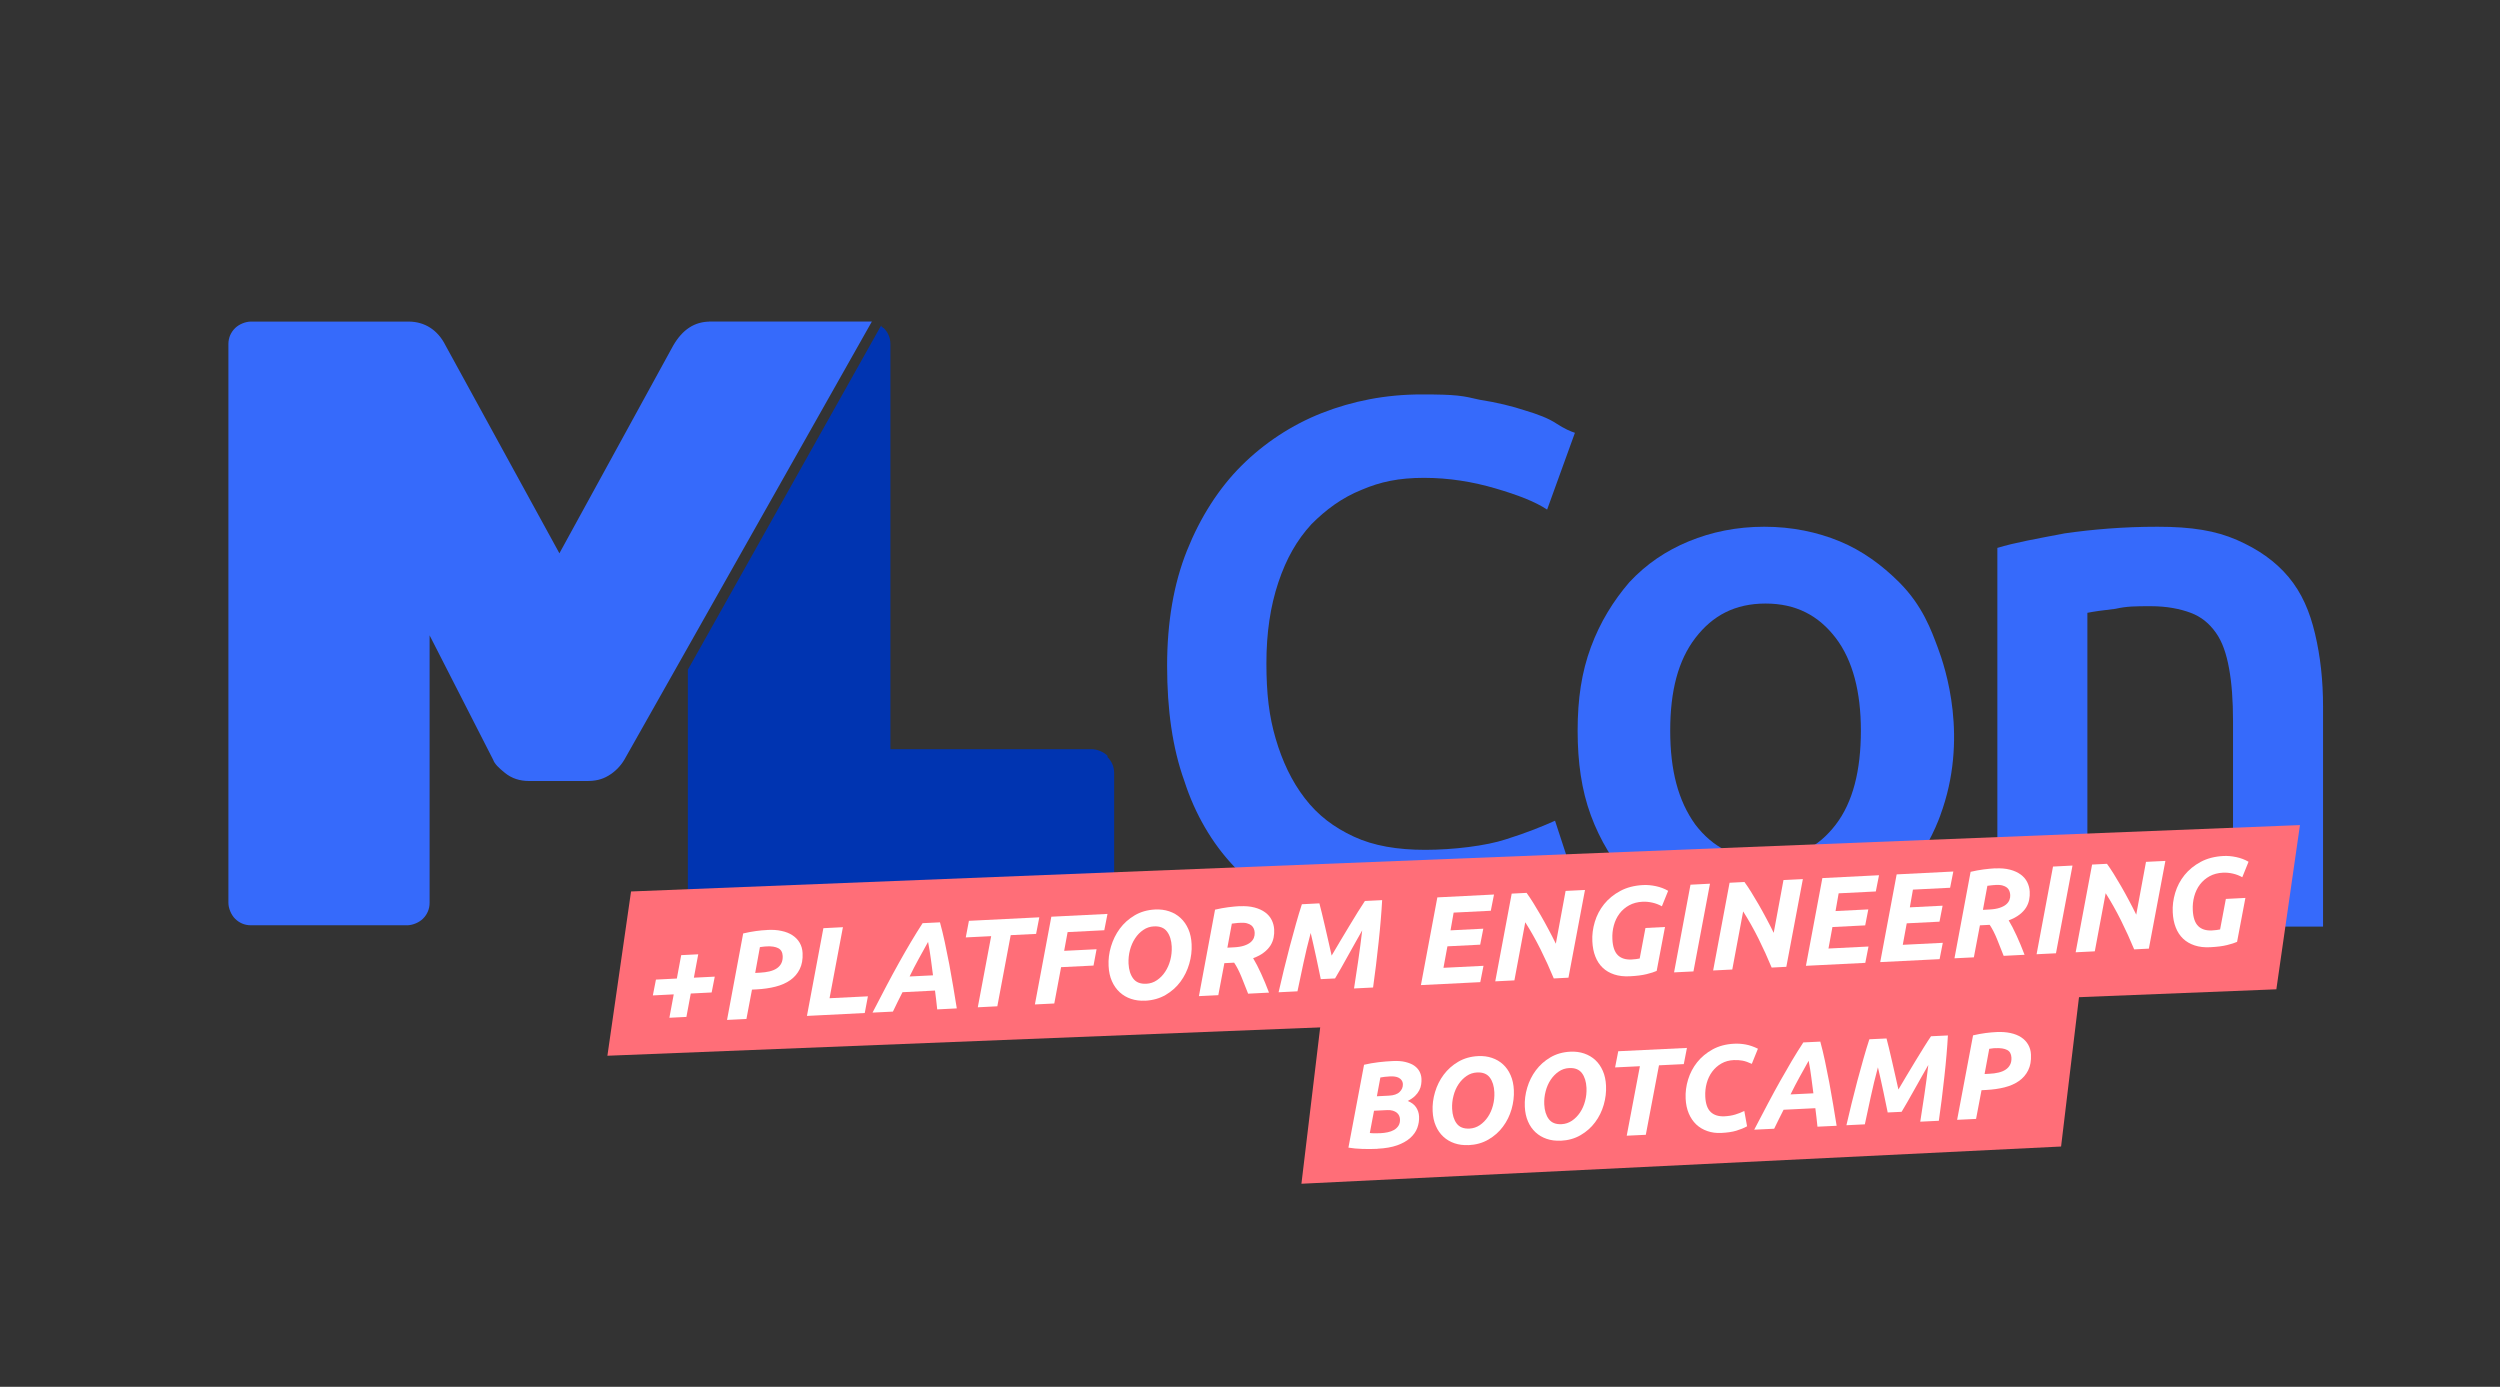 <?xml version="1.0" encoding="UTF-8"?>
<svg id="Ebene_1" xmlns="http://www.w3.org/2000/svg" version="1.1" viewBox="0 0 499.01 276.81">
  <rect x="0" y="0" width="499.01" height="276.81" fill="#333333" stroke="none"/>
  <!-- Generator: Adobe Illustrator 30.0.0, SVG Export Plug-In . SVG Version: 2.1.1 Build 123)  -->
  <defs>
    <style>
      .st0 {
        fill: #366afb;
      }

      .st1 {
        fill: #fff;
      }

      .st2 {
        fill: #0034b1;
      }

      .st3 {
        fill: #ff6e78;
      }
    </style>
  </defs>
  <g>
    <path class="st0" d="M282.65,187.07c-7.66,0-14.8-1.32-20.88-3.7-6.08-2.38-11.36-5.81-15.59-10.57-4.23-4.49-7.66-10.31-9.78-16.91-2.38-6.61-3.44-14.27-3.44-22.99s1.32-16.39,3.96-22.99c2.64-6.61,6.34-12.42,10.84-16.91,4.49-4.49,10.04-8.19,16.12-10.57,6.08-2.38,12.69-3.7,19.82-3.7s8.19.26,11.63,1.06c3.44.53,6.61,1.32,8.99,2.11,2.64.79,4.76,1.59,6.34,2.64s2.91,1.59,3.7,1.85l-5.55,15.33c-2.38-1.59-5.81-2.91-10.31-4.23s-9.25-2.11-14.27-2.11-8.72.79-12.42,2.38c-3.96,1.59-7.14,3.96-10.04,6.87-2.91,3.17-5.02,6.87-6.61,11.63-1.59,4.76-2.38,10.04-2.38,16.12s.53,10.57,1.85,15.06c1.32,4.49,3.17,8.46,5.81,11.89,2.64,3.44,5.81,5.81,9.78,7.66s8.72,2.64,14.27,2.64,12.16-.79,16.12-2.11c4.23-1.32,7.4-2.64,9.78-3.7l5.02,15.33c-1.32.79-2.91,1.59-4.76,2.38-2.11.79-4.49,1.59-7.14,2.38-2.91.79-5.81,1.32-9.51,1.85s-7.14.79-11.1.79l-.26.53h.01Z"/>
    <path class="st0" d="M387.3,162.75c-1.04,2.8-3.17,7.7-7.66,12.95-3.17,3.7-7.14,6.34-11.89,8.46-4.76,2.11-9.78,2.91-15.33,2.91s-10.57-1.06-15.33-2.91c-4.49-2.11-8.46-4.76-11.89-8.46-3.17-3.7-5.81-7.93-7.66-12.95s-2.64-10.57-2.64-16.91.79-11.63,2.64-16.65c1.85-5.02,4.49-9.25,7.66-12.95,3.44-3.7,7.4-6.34,11.89-8.19,4.49-1.85,9.51-2.91,15.06-2.91s10.57,1.06,15.06,2.91c4.49,1.85,8.46,4.76,11.89,8.19,4.68,4.68,6.43,9.68,7.66,12.95,1.59,4.2,6.21,18.23.53,33.56h0ZM371.44,145.84c0-7.66-1.59-14.01-5.02-18.5-3.44-4.49-7.93-6.87-14.01-6.87s-10.57,2.38-14.01,6.87-5.02,10.57-5.02,18.5,1.59,14.01,5.02,18.76c3.44,4.49,7.93,6.87,14.01,6.87s10.57-2.38,14.01-6.87c3.44-4.49,5.02-10.84,5.02-18.76Z"/>
    <path class="st0" d="M398.66,109.37c3.44-1.06,7.93-1.85,13.48-2.91,5.55-.79,11.63-1.32,18.5-1.32s11.63.79,15.86,2.64,7.66,4.23,10.31,7.4c2.64,3.17,4.23,6.87,5.29,11.36s1.59,9.25,1.59,14.54v43.87h-17.97v-40.96c0-4.23-.26-7.66-.79-10.57s-1.32-5.29-2.64-7.14-2.91-3.17-5.02-3.96-4.76-1.32-7.93-1.32-4.76,0-7.14.53c-2.38.26-4.23.53-5.55.79v62.9h-17.97v-75.85h-.02Z"/>
  </g>
  <path class="st0" d="M141.52,64.18h32.51l-49.42,87.48c-.79,1.32-1.85,2.38-3.17,3.17s-2.64,1.06-4.23,1.06h-11.63c-1.85,0-3.44-.53-4.76-1.59s-2.11-1.85-2.38-2.64l-12.69-24.84v53.38c0,1.32-.53,2.38-1.32,3.17s-2.11,1.32-3.17,1.32h-31.18c-1.32,0-2.38-.53-3.17-1.32-.79-.79-1.32-2.11-1.32-3.17v-111.52c0-1.32.53-2.38,1.32-3.17s2.11-1.32,3.17-1.32h31.45c3.17,0,5.81,1.59,7.4,4.76l22.73,41.49,22.73-41.49c1.85-3.17,4.23-4.76,7.4-4.76h-.27,0Z"/>
  <path class="st2" d="M221.07,150.86c-.79-.79-2.11-1.32-3.17-1.32h-40.17v-80.87c0-1.32-.53-2.38-1.32-3.17,0,0-.53-.26-.53-.53l-38.58,68.71v46.78c0,1.32.53,2.38,1.32,3.17s2.11,1.32,3.17,1.32h76.11c1.32,0,2.38-.53,3.17-1.32s1.32-2.11,1.32-3.17v-26.16c0-1.32-.53-2.38-1.32-3.17v-.26h0Z"/>
  <g>
    <g>
      <polygon class="st3" points="411.4 228.85 259.77 236.28 263.63 204.11 415.26 196.68 411.4 228.85"/>
      <g>
        <path class="st1" d="M274.96,229.31c-.98.05-1.98.05-3.01.02s-1.96-.12-2.8-.26l3.12-16.54c.92-.22,1.88-.39,2.9-.51s1.94-.19,2.79-.23c.98-.05,1.82,0,2.54.18s1.31.41,1.77.73c.46.32.82.71,1.06,1.16s.38.94.4,1.46c.02.36,0,.73-.06,1.13-.05.39-.18.79-.38,1.18s-.48.77-.85,1.13-.85.69-1.46,1c.75.29,1.31.71,1.67,1.25s.57,1.16.6,1.84c.04.78-.08,1.54-.35,2.28-.27.74-.74,1.4-1.4,2-.66.59-1.52,1.08-2.59,1.47-1.07.38-2.39.62-3.95.69v.02h0ZM274.26,221.71l-.84,4.44c.26.04.59.06.99.06s.77,0,1.11-.02c.49-.02.97-.08,1.45-.18.48-.1.9-.25,1.27-.46s.67-.5.9-.85.33-.8.3-1.33c-.01-.23-.07-.45-.17-.68-.1-.22-.25-.42-.46-.59s-.47-.3-.79-.4-.7-.14-1.14-.12l-2.64.13h.02ZM274.83,218.82l2.39-.12c.98-.05,1.69-.29,2.15-.74.46-.45.67-.96.65-1.55-.01-.31-.1-.57-.25-.78-.15-.21-.34-.38-.57-.5s-.5-.2-.79-.24c-.3-.04-.6-.06-.91-.04-.34.02-.71.05-1.1.09s-.68.09-.87.13l-.7,3.75h0Z"/>
        <path class="st1" d="M293.08,228.56c-.99.05-1.91-.07-2.76-.36s-1.58-.72-2.21-1.3-1.14-1.3-1.51-2.16c-.38-.86-.59-1.85-.64-2.95-.06-1.27.1-2.54.48-3.81s.95-2.43,1.73-3.47,1.74-1.9,2.9-2.58c1.16-.68,2.48-1.06,3.98-1.13.99-.05,1.91.07,2.76.36s1.58.72,2.21,1.3,1.13,1.3,1.51,2.17c.38.86.59,1.85.64,2.95.06,1.27-.09,2.54-.46,3.83-.37,1.28-.94,2.44-1.72,3.48-.77,1.04-1.74,1.9-2.9,2.57-1.16.68-2.49,1.05-4.01,1.12v-.02h0ZM294.81,214.07c-.75.04-1.43.26-2.06.69-.62.42-1.16.97-1.61,1.64-.45.67-.79,1.44-1.01,2.3-.23.86-.32,1.74-.28,2.63.06,1.22.36,2.2.91,2.93.55.73,1.4,1.07,2.56,1.01.75-.04,1.43-.27,2.06-.69.62-.42,1.16-.97,1.61-1.64.45-.67.79-1.44,1.01-2.29.23-.85.32-1.73.28-2.64-.06-1.22-.36-2.2-.91-2.93-.55-.73-1.4-1.07-2.56-1.01h0Z"/>
        <path class="st1" d="M311.48,227.68c-.99.05-1.91-.07-2.76-.36s-1.58-.72-2.21-1.3-1.14-1.3-1.51-2.16c-.38-.86-.59-1.85-.64-2.95-.06-1.27.1-2.54.48-3.81s.95-2.43,1.73-3.47,1.74-1.9,2.9-2.58c1.16-.68,2.48-1.06,3.98-1.13.99-.05,1.91.07,2.76.36s1.58.72,2.21,1.3,1.13,1.3,1.51,2.17c.38.86.59,1.85.64,2.95.06,1.27-.09,2.54-.46,3.83-.37,1.28-.94,2.44-1.72,3.48-.77,1.04-1.74,1.9-2.9,2.57-1.16.68-2.49,1.05-4.01,1.12v-.02h0ZM313.2,213.19c-.75.04-1.43.26-2.06.69-.62.42-1.16.97-1.61,1.64-.45.67-.79,1.44-1.01,2.3-.23.86-.32,1.74-.28,2.63.06,1.22.36,2.2.91,2.93.55.73,1.4,1.07,2.56,1.01.75-.04,1.43-.27,2.06-.69.62-.42,1.16-.97,1.61-1.64.45-.67.79-1.44,1.01-2.29.23-.85.32-1.73.28-2.64-.06-1.22-.36-2.2-.91-2.93-.55-.73-1.4-1.07-2.56-1.01h0Z"/>
        <path class="st1" d="M336.72,209.17l-.63,3.23-4.95.24-2.63,13.87-3.81.18,2.63-13.87-4.95.24.63-3.23,13.71-.66h0Z"/>
        <path class="st1" d="M348.73,224.81c-.65.36-1.38.65-2.18.89s-1.79.38-2.96.44c-1.01.05-1.94-.07-2.79-.37-.85-.29-1.59-.73-2.22-1.32-.62-.59-1.12-1.32-1.49-2.19s-.58-1.86-.63-2.97c-.06-1.27.1-2.54.49-3.81.39-1.27.99-2.42,1.81-3.45s1.85-1.88,3.08-2.56,2.67-1.06,4.31-1.14c.78-.04,1.55.02,2.32.16.76.14,1.57.42,2.42.84l-1.22,3.02c-.7-.32-1.32-.54-1.86-.64s-1.12-.14-1.74-.11c-.93.04-1.75.27-2.47.68-.72.41-1.33.95-1.83,1.62s-.86,1.43-1.1,2.29c-.24.86-.33,1.76-.29,2.7.07,1.43.43,2.46,1.09,3.08s1.57.9,2.74.85c.78-.04,1.5-.15,2.15-.35.65-.19,1.25-.44,1.81-.72l.56,3.08v-.02h0Z"/>
        <path class="st1" d="M362.77,224.87c-.06-.63-.13-1.25-.2-1.86s-.14-1.21-.22-1.81l-6.34.31c-.3.62-.61,1.24-.94,1.87-.33.63-.64,1.27-.94,1.92l-3.98.19c.97-1.87,1.88-3.6,2.72-5.19s1.66-3.09,2.45-4.5,1.56-2.74,2.31-4.01c.75-1.27,1.53-2.51,2.32-3.72l3.39-.16c.32,1.16.63,2.44.93,3.86.3,1.41.59,2.86.87,4.34.27,1.48.53,2.96.78,4.44s.47,2.87.68,4.16l-3.83.18v-.02h0ZM361.02,211.72c-.63,1.12-1.25,2.24-1.86,3.34-.61,1.11-1.19,2.23-1.76,3.39l4.56-.22c-.13-.99-.27-2.04-.41-3.16-.14-1.12-.32-2.23-.54-3.35h.01Z"/>
        <path class="st1" d="M376.55,207.26c.12.43.27,1.05.47,1.85.19.8.4,1.68.62,2.64s.44,1.94.67,2.95.44,1.93.62,2.77c.51-.87,1.07-1.81,1.67-2.82.6-1.01,1.2-2,1.79-2.97s1.15-1.89,1.68-2.73c.53-.85.98-1.55,1.37-2.11l3.37-.16c-.06,1.13-.15,2.4-.27,3.8-.12,1.41-.26,2.87-.43,4.37-.16,1.51-.34,3.02-.53,4.55-.19,1.52-.38,2.96-.58,4.31l-3.71.18c.26-1.68.54-3.49.83-5.43.29-1.94.55-3.91.78-5.89-.39.69-.83,1.45-1.31,2.3s-.96,1.7-1.44,2.56-.95,1.69-1.4,2.48c-.45.79-.84,1.46-1.18,2.01l-2.78.13c-.11-.48-.23-1.1-.38-1.84-.15-.74-.31-1.53-.49-2.36s-.36-1.67-.55-2.52-.36-1.61-.53-2.29c-.54,2-1.02,3.97-1.44,5.93-.42,1.95-.81,3.77-1.17,5.45l-3.68.18c.31-1.35.65-2.79,1.03-4.33.37-1.53.77-3.07,1.17-4.59.41-1.53.81-3,1.22-4.42.4-1.42.79-2.69,1.16-3.82l3.42-.16v-.02h0Z"/>
        <path class="st1" d="M398.52,206c1.03-.05,1.95.02,2.79.2.83.18,1.54.46,2.13.85s1.05.87,1.39,1.46c.34.59.53,1.25.56,2,.06,1.22-.13,2.26-.56,3.13-.43.87-1.05,1.58-1.85,2.14-.8.56-1.76.98-2.87,1.26s-2.33.45-3.64.52l-.95.05-1.09,5.73-3.78.18,3.18-16.86c.87-.2,1.7-.36,2.48-.46s1.53-.17,2.23-.2h-.02ZM398.35,209.21c-.28,0-.51.03-.71.06-.19.03-.39.05-.58.08l-.93,5.03.95-.05c.68-.03,1.3-.11,1.86-.25.56-.13,1.03-.33,1.41-.59.39-.26.68-.59.88-.98s.29-.87.26-1.42c-.04-.73-.32-1.24-.87-1.52-.54-.28-1.3-.4-2.28-.35h0Z"/>
      </g>
      <polygon class="st3" points="454.37 197.47 121.24 210.73 125.96 177.94 459.08 164.69 454.37 197.47"/>
    </g>
    <g>
      <path class="st1" d="M130.93,195.53l4.17-.21.87-4.67,3.4-.17-.87,4.67,4.17-.21-.62,3.16-4.17.21-.87,4.67-3.4.17.87-4.67-4.17.21.62-3.16Z"/>
      <path class="st1" d="M153.16,185.62c1.05-.05,2,0,2.85.2.85.18,1.58.47,2.18.87.6.4,1.08.89,1.43,1.49.35.6.54,1.28.58,2.05.06,1.25-.13,2.32-.57,3.21s-1.07,1.62-1.89,2.2-1.8,1.01-2.94,1.3c-1.14.29-2.38.47-3.73.54l-.97.05-1.11,5.86-3.87.19,3.22-17.26c.89-.21,1.74-.37,2.54-.48.8-.11,1.56-.18,2.28-.21h0ZM153,188.91c-.28,0-.52.04-.72.06s-.4.05-.6.08l-.94,5.15.97-.05c.7-.04,1.33-.12,1.9-.26.57-.14,1.05-.34,1.45-.61s.7-.61.9-1.01.29-.89.27-1.45c-.04-.75-.33-1.27-.89-1.56s-1.33-.41-2.33-.36h0Z"/>
      <path class="st1" d="M173.24,198.86l-.63,3.34-11.54.58,3.28-17.51,3.9-.2-2.67,14.18,7.67-.38h0Z"/>
      <path class="st1" d="M187.07,201.47c-.07-.65-.14-1.28-.21-1.9s-.15-1.24-.23-1.85l-6.49.33c-.3.63-.62,1.27-.96,1.91-.33.64-.65,1.3-.95,1.96l-4.07.2c.99-1.92,1.91-3.69,2.77-5.32s1.69-3.16,2.5-4.61c.8-1.44,1.59-2.81,2.36-4.11s1.56-2.57,2.36-3.81l3.47-.17c.33,1.19.65,2.5.96,3.94.31,1.45.61,2.92.9,4.44.28,1.51.55,3.03.8,4.54s.49,2.93.7,4.26l-3.92.2h.01ZM185.24,188.02c-.64,1.15-1.27,2.29-1.89,3.42s-1.22,2.29-1.79,3.47l4.67-.23c-.13-1.01-.28-2.09-.42-3.23-.15-1.14-.34-2.29-.56-3.43h-.01Z"/>
      <path class="st1" d="M207.45,183.1l-.64,3.31-5.07.25-2.67,14.2-3.9.2,2.67-14.2-5.07.25.63-3.31,14.03-.7h.02Z"/>
      <path class="st1" d="M206.57,200.49l3.28-17.51,11.21-.56-.64,3.26-7.32.37-.69,3.74,6.47-.32-.61,3.26-6.47.32-1.36,7.25-3.87.19Z"/>
      <path class="st1" d="M228.58,199.74c-1.02.05-1.96-.07-2.82-.36-.87-.29-1.62-.73-2.27-1.33s-1.16-1.33-1.55-2.21-.61-1.89-.66-3.02c-.07-1.3.09-2.6.48-3.9s.97-2.49,1.76-3.56c.79-1.07,1.78-1.95,2.96-2.65,1.18-.7,2.54-1.09,4.07-1.17,1.02-.05,1.96.07,2.82.36.87.29,1.62.73,2.27,1.33s1.16,1.33,1.55,2.21.61,1.89.66,3.02c.07,1.3-.09,2.6-.47,3.92-.38,1.31-.96,2.5-1.75,3.57s-1.78,1.95-2.96,2.64c-1.18.69-2.55,1.08-4.1,1.16h.01ZM230.32,184.91c-.77.04-1.47.27-2.11.71-.64.43-1.19.99-1.64,1.68-.46.69-.8,1.48-1.03,2.35-.23.88-.32,1.78-.28,2.69.06,1.25.38,2.25.94,2.99.56.75,1.44,1.09,2.62,1.03.77-.04,1.47-.27,2.11-.71.64-.43,1.19-.99,1.64-1.68.46-.69.8-1.47,1.03-2.34s.32-1.77.28-2.7c-.06-1.25-.38-2.25-.94-2.99-.56-.75-1.44-1.09-2.62-1.03h0Z"/>
      <path class="st1" d="M247.46,180.89c1.12-.06,2.1.03,2.94.25.85.22,1.55.55,2.13.97.57.42,1.01.93,1.3,1.52.3.6.46,1.22.5,1.89.03.55,0,1.09-.11,1.63s-.31,1.06-.62,1.56c-.32.5-.75.97-1.31,1.4-.55.44-1.27.82-2.16,1.15.51.84,1.04,1.87,1.59,3.07s1.08,2.47,1.58,3.8l-4.17.21c-.44-1.13-.88-2.25-1.33-3.35s-.93-2.05-1.46-2.84l-1.95.1-1.21,6.39-3.87.19,3.22-17.26c.89-.21,1.76-.37,2.6-.48.85-.11,1.62-.18,2.32-.22v.02ZM247.5,184.2c-.28,0-.57.04-.87.07-.3.03-.55.06-.75.09l-.89,4.8,1.32-.07c.8-.04,1.47-.15,2.01-.33s.97-.4,1.29-.67c.32-.27.54-.57.67-.9.12-.33.18-.66.16-1,0-.28-.07-.55-.17-.81-.1-.25-.26-.48-.48-.66s-.53-.33-.9-.43-.84-.13-1.41-.1h.02Z"/>
      <path class="st1" d="M263.35,180.3c.12.44.28,1.08.48,1.89.2.82.41,1.71.64,2.7.22.98.45,1.99.69,3.02.23,1.03.45,1.98.64,2.83.52-.89,1.09-1.86,1.71-2.89s1.22-2.05,1.83-3.05c.6-1,1.17-1.93,1.71-2.8.54-.87,1-1.59,1.39-2.16l3.44-.17c-.06,1.15-.15,2.45-.27,3.89s-.26,2.93-.43,4.48c-.17,1.54-.34,3.1-.53,4.66s-.38,3.03-.58,4.41l-3.8.19c.26-1.72.54-3.57.84-5.56.29-1.99.55-4,.79-6.03-.4.7-.84,1.49-1.33,2.36s-.98,1.74-1.47,2.63c-.49.88-.96,1.73-1.42,2.54-.46.81-.86,1.5-1.2,2.06l-2.85.14c-.11-.5-.24-1.12-.39-1.88-.15-.76-.32-1.56-.51-2.42s-.37-1.71-.57-2.58c-.19-.87-.37-1.65-.54-2.34-.55,2.05-1.04,4.07-1.46,6.07-.43,2-.82,3.86-1.18,5.58l-3.77.19c.31-1.38.66-2.86,1.04-4.43.38-1.57.78-3.14,1.19-4.7s.83-3.07,1.24-4.53.8-2.76,1.18-3.91l3.5-.18h-.01Z"/>
      <path class="st1" d="M283.62,196.63l3.28-17.51,11.31-.57-.64,3.24-7.42.37-.62,3.54,6.54-.33-.62,3.19-6.54.33-.79,4.29,7.99-.4-.64,3.26-11.86.59h.01Z"/>
      <path class="st1" d="M310.14,195.3c-.8-1.93-1.67-3.85-2.63-5.78-.96-1.92-1.98-3.73-3.06-5.43l-2.17,11.6-3.82.19,3.28-17.51,2.97-.15c.41.56.86,1.23,1.34,2s.98,1.6,1.49,2.49c.51.89,1.03,1.82,1.54,2.79.52.97,1.01,1.92,1.47,2.87l1.95-10.54,3.87-.19-3.3,17.51-2.92.15h0Z"/>
      <path class="st1" d="M325.67,191.52c.33-.02.63-.04.9-.08.26-.04.5-.08.72-.12l1.15-6.09,3.9-.2-1.66,8.77c-.46.21-1.12.42-2,.64-.87.22-1.99.36-3.36.43-1.17.06-2.2-.06-3.11-.36s-1.68-.75-2.31-1.35-1.12-1.35-1.46-2.23c-.35-.88-.55-1.89-.6-3.02-.07-1.3.1-2.6.49-3.9.39-1.3,1.01-2.48,1.86-3.54.85-1.05,1.92-1.93,3.22-2.63,1.3-.7,2.82-1.09,4.55-1.18.8-.04,1.65.03,2.55.22s1.72.5,2.46.93l-1.25,3.09c-.6-.34-1.23-.58-1.9-.73s-1.32-.21-1.95-.18c-1.02.05-1.91.29-2.68.71-.77.42-1.42.98-1.93,1.66-.52.69-.89,1.47-1.13,2.35s-.34,1.8-.29,2.77c.07,1.46.43,2.52,1.07,3.16s1.56.94,2.76.88h0Z"/>
      <path class="st1" d="M337.43,176.59l3.89-.2-3.3,17.51-3.87.19,3.28-17.51h0Z"/>
      <path class="st1" d="M353.63,193.13c-.8-1.93-1.67-3.85-2.63-5.78-.96-1.92-1.98-3.73-3.06-5.43l-2.17,11.6-3.82.19,3.28-17.51,2.97-.15c.41.56.86,1.23,1.34,2s.98,1.6,1.49,2.49c.51.89,1.03,1.82,1.54,2.79.52.97,1.01,1.92,1.47,2.87l1.95-10.54,3.87-.19-3.3,17.51-2.92.15h0Z"/>
      <path class="st1" d="M360.47,192.78l3.28-17.51,11.31-.57-.64,3.24-7.42.37-.62,3.54,6.54-.33-.62,3.19-6.54.33-.79,4.29,7.99-.4-.64,3.26-11.86.59h.01Z"/>
      <path class="st1" d="M375.3,192.04l3.28-17.51,11.31-.57-.64,3.24-7.42.37-.62,3.54,6.54-.33-.62,3.19-6.54.33-.79,4.29,7.99-.4-.64,3.26-11.86.59h.01Z"/>
      <path class="st1" d="M398.27,173.34c1.11-.06,2.09.03,2.94.25s1.55.55,2.13.97c.57.42,1.01.93,1.3,1.52.3.6.46,1.22.5,1.89.03.55,0,1.09-.11,1.63s-.31,1.06-.62,1.56c-.32.5-.75.97-1.31,1.4s-1.27.82-2.16,1.15c.51.84,1.04,1.87,1.59,3.07s1.08,2.47,1.58,3.8l-4.17.21c-.44-1.13-.88-2.25-1.33-3.35s-.93-2.05-1.46-2.84l-1.95.1-1.21,6.39-3.87.19,3.22-17.26c.89-.21,1.76-.37,2.6-.48.85-.11,1.62-.18,2.32-.22v.02ZM398.31,176.65c-.28,0-.57.04-.87.07-.3.03-.55.06-.75.09l-.89,4.8,1.32-.07c.8-.04,1.47-.15,2.01-.33s.97-.4,1.29-.67.54-.57.67-.9c.13-.33.18-.66.16-1-.01-.28-.07-.55-.17-.81-.1-.25-.26-.48-.48-.66s-.53-.33-.9-.43-.84-.13-1.41-.1h.02Z"/>
      <path class="st1" d="M409.79,172.97l3.89-.2-3.3,17.51-3.87.19,3.28-17.51h0Z"/>
      <path class="st1" d="M425.99,189.5c-.8-1.93-1.67-3.85-2.63-5.78-.96-1.92-1.98-3.73-3.06-5.43l-2.17,11.6-3.82.19,3.28-17.51,2.97-.15c.41.56.86,1.23,1.34,2s.98,1.6,1.49,2.49c.51.89,1.03,1.82,1.54,2.79.52.97,1.01,1.92,1.47,2.87l1.95-10.54,3.87-.19-3.3,17.51-2.92.15h0Z"/>
      <path class="st1" d="M441.52,185.72c.33-.02.63-.04.9-.08.26-.04.5-.08.72-.12l1.15-6.09,3.9-.2-1.66,8.77c-.46.21-1.12.42-2,.64-.87.22-1.99.36-3.36.43-1.17.06-2.2-.06-3.11-.36s-1.68-.75-2.31-1.35-1.12-1.35-1.46-2.23c-.35-.88-.55-1.89-.6-3.02-.07-1.3.1-2.6.49-3.9.39-1.3,1.01-2.48,1.86-3.54.85-1.05,1.92-1.93,3.22-2.63,1.3-.7,2.82-1.09,4.55-1.18.8-.04,1.65.03,2.55.22s1.72.5,2.46.93l-1.25,3.09c-.6-.34-1.23-.58-1.9-.73s-1.32-.21-1.95-.18c-1.02.05-1.91.29-2.68.71-.77.42-1.41.98-1.93,1.66-.52.69-.89,1.47-1.13,2.35s-.34,1.8-.29,2.77c.07,1.46.43,2.52,1.07,3.16s1.56.94,2.76.88h0Z"/>
    </g>
  </g>
</svg>